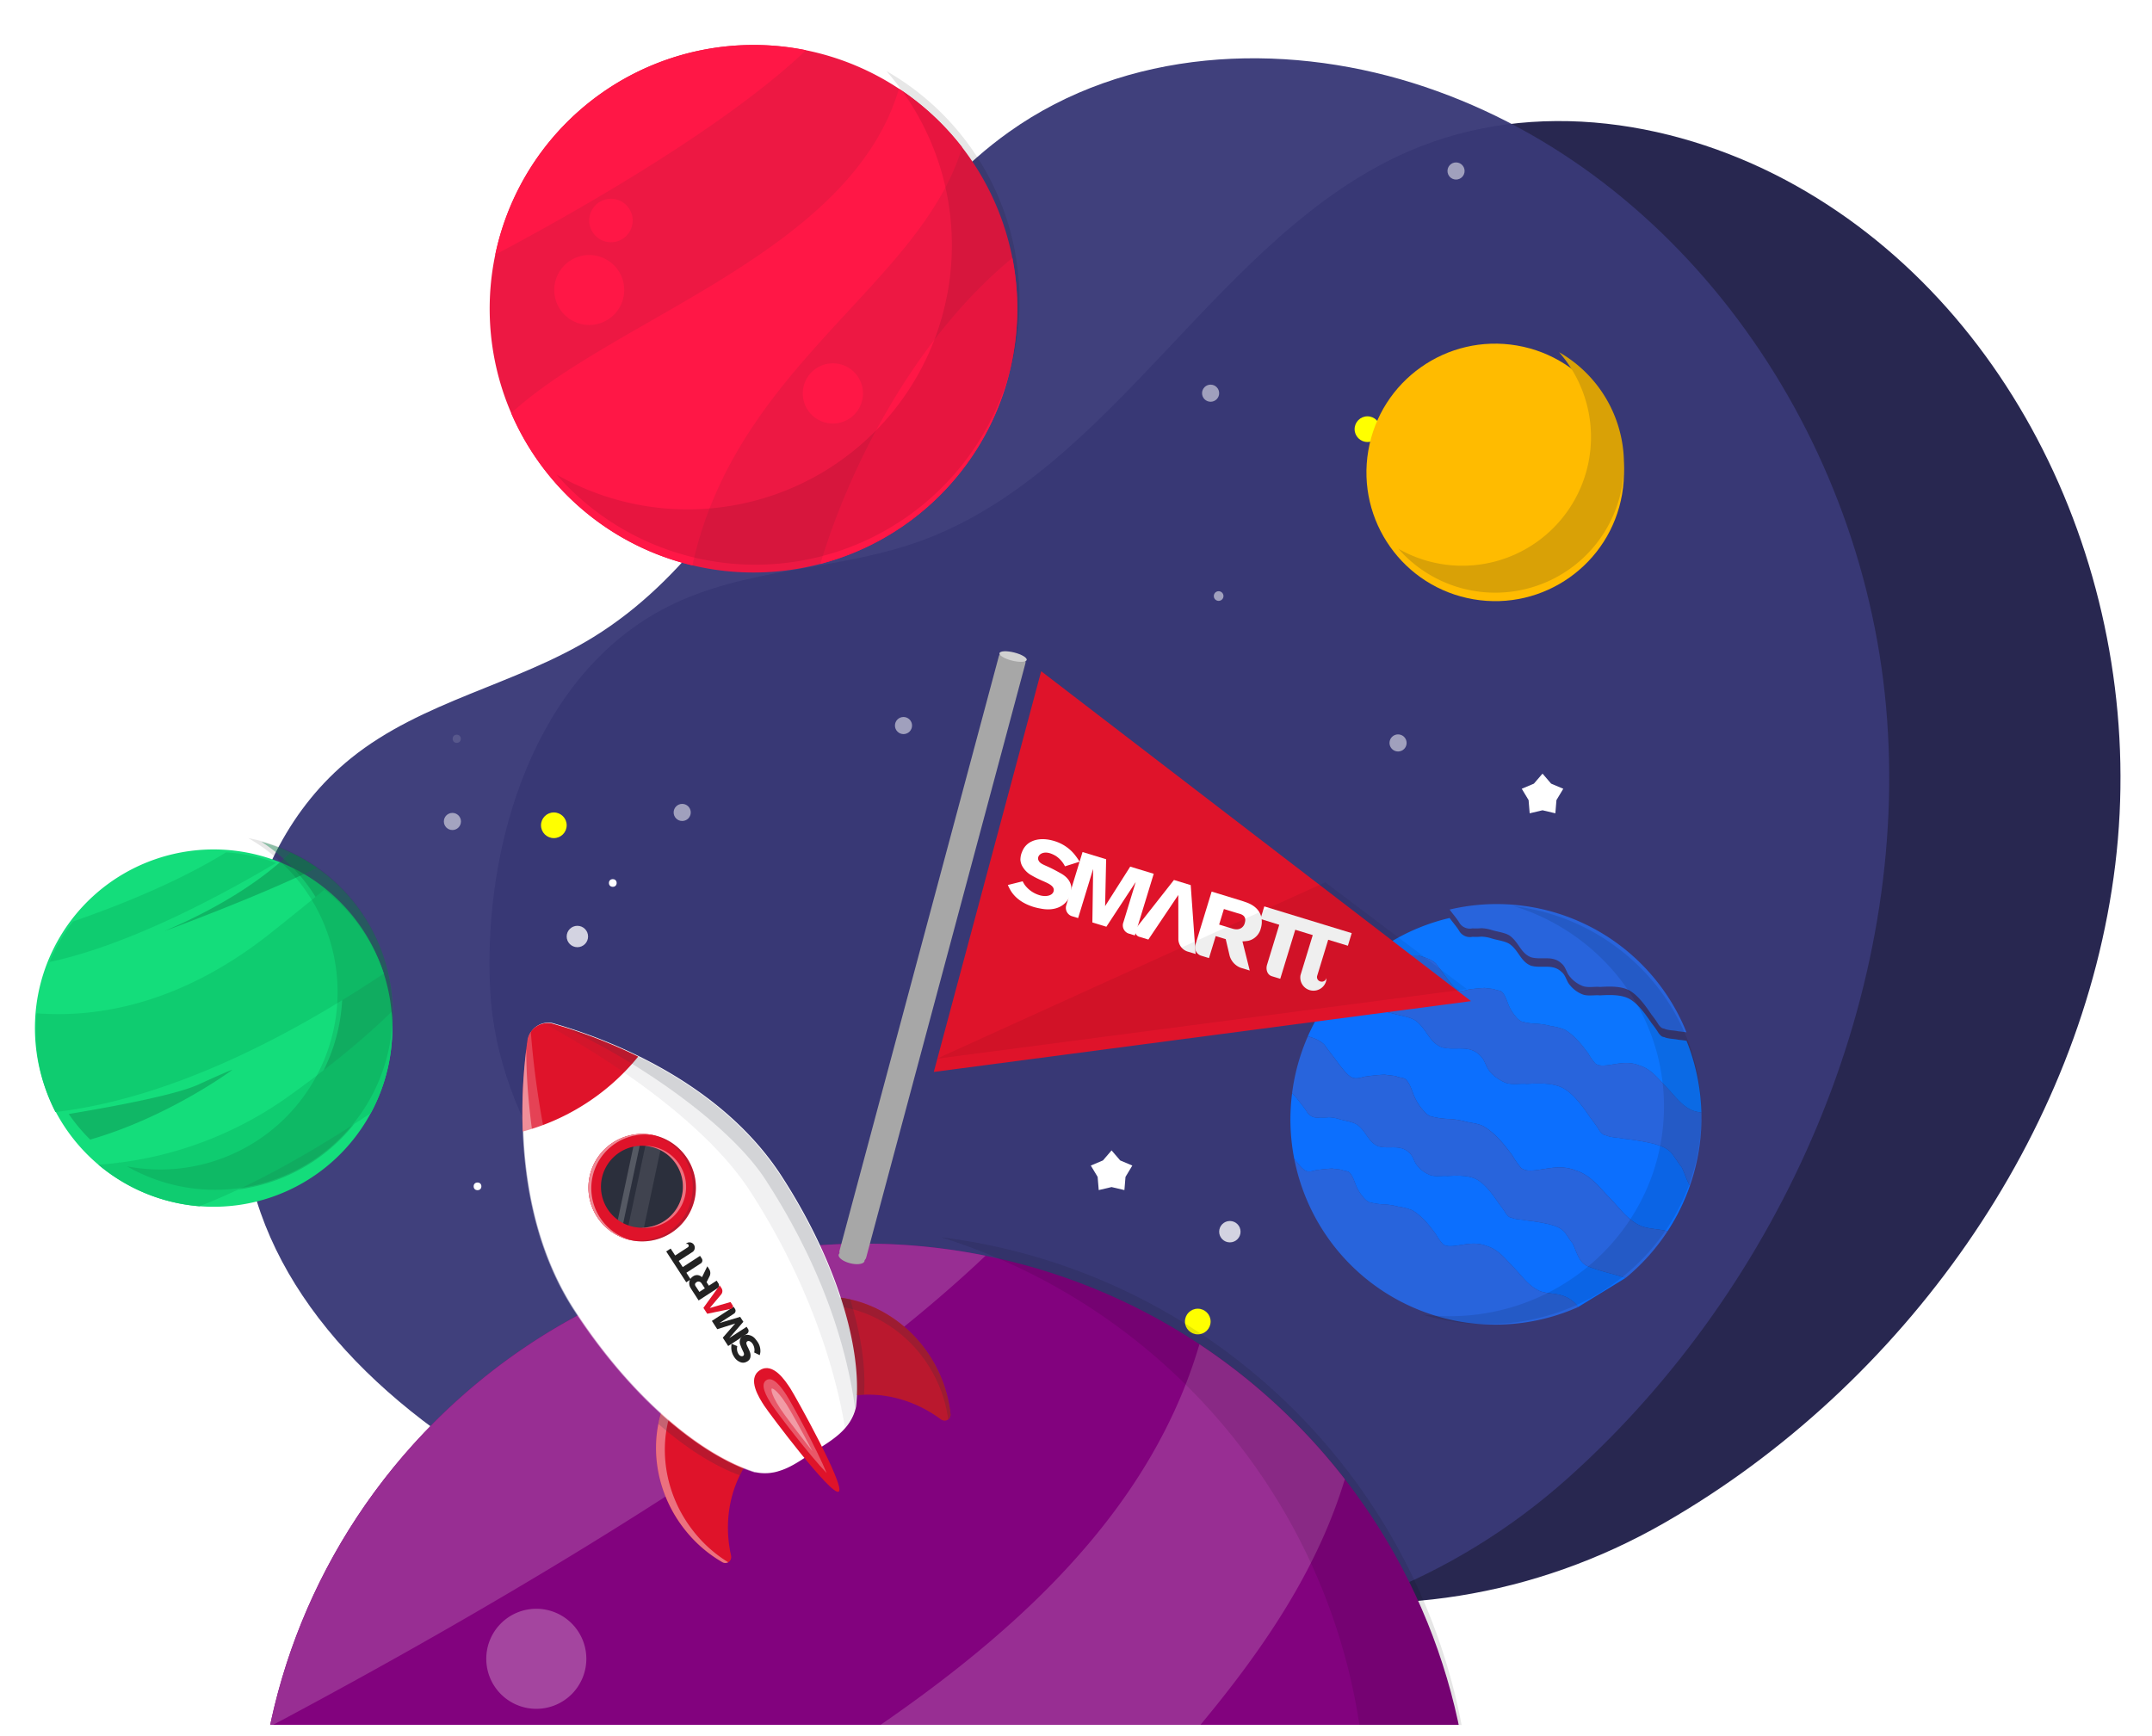 <svg xmlns="http://www.w3.org/2000/svg" xmlns:xlink="http://www.w3.org/1999/xlink" width="766" height="618" viewBox="0 0 766 618">
  <defs>
    <clipPath id="clip-path">
      <rect id="長方形_7443" data-name="長方形 7443" width="564.951" height="230.14" transform="translate(0 0)" fill="#fff" stroke="#707070" stroke-width="1"/>
    </clipPath>
    <filter id="パス_11221" x="-7.066" y="344.164" width="629.546" height="629.546" filterUnits="userSpaceOnUse">
      <feOffset dy="3" input="SourceAlpha"/>
      <feGaussianBlur stdDeviation="3" result="blur"/>
      <feFlood flood-opacity="0.161"/>
      <feComposite operator="in" in2="blur"/>
      <feComposite in="SourceGraphic"/>
    </filter>
    <filter id="パス_11222" x="87.043" y="433.723" width="445.879" height="444.594" filterUnits="userSpaceOnUse">
      <feOffset dy="3" input="SourceAlpha"/>
      <feGaussianBlur stdDeviation="3" result="blur-2"/>
      <feFlood flood-opacity="0.161"/>
      <feComposite operator="in" in2="blur-2"/>
      <feComposite in="SourceGraphic"/>
    </filter>
    <filter id="パス_10064" x="112.904" y="-45.389" width="310.592" height="310.592" filterUnits="userSpaceOnUse">
      <feOffset dy="3" input="SourceAlpha"/>
      <feGaussianBlur stdDeviation="7.5" result="blur-3"/>
      <feFlood flood-opacity="0.161"/>
      <feComposite operator="in" in2="blur-3"/>
      <feComposite in="SourceGraphic"/>
    </filter>
    <filter id="パス_10034" x="167.275" y="7.006" width="203.826" height="203.268" filterUnits="userSpaceOnUse">
      <feOffset dy="3" input="SourceAlpha"/>
      <feGaussianBlur stdDeviation="3" result="blur-4"/>
      <feFlood flood-opacity="0.161"/>
      <feComposite operator="in" in2="blur-4"/>
      <feComposite in="SourceGraphic"/>
    </filter>
    <filter id="楕円形_678" x="462.805" y="98.755" width="138.815" height="138.815" filterUnits="userSpaceOnUse">
      <feOffset dy="3" input="SourceAlpha"/>
      <feGaussianBlur stdDeviation="5.5" result="blur-5"/>
      <feFlood flood-opacity="0.161"/>
      <feComposite operator="in" in2="blur-5"/>
      <feComposite in="SourceGraphic"/>
    </filter>
    <filter id="パス_10051" x="-30.478" y="256.659" width="214.14" height="214.14" filterUnits="userSpaceOnUse">
      <feOffset dy="3" input="SourceAlpha"/>
      <feGaussianBlur stdDeviation="7.5" result="blur-6"/>
      <feFlood flood-opacity="0.161"/>
      <feComposite operator="in" in2="blur-6"/>
      <feComposite in="SourceGraphic"/>
    </filter>
    <filter id="パス_10004" x="-3.182" y="302.267" width="153.091" height="104.172" filterUnits="userSpaceOnUse">
      <feOffset dy="3" input="SourceAlpha"/>
      <feGaussianBlur stdDeviation="3" result="blur-7"/>
      <feFlood flood-opacity="0.161"/>
      <feComposite operator="in" in2="blur-7"/>
      <feComposite in="SourceGraphic"/>
    </filter>
    <filter id="パス_10005" x="21.178" y="348.771" width="141.449" height="96.5" filterUnits="userSpaceOnUse">
      <feOffset dy="3" input="SourceAlpha"/>
      <feGaussianBlur stdDeviation="3" result="blur-8"/>
      <feFlood flood-opacity="0.161"/>
      <feComposite operator="in" in2="blur-8"/>
      <feComposite in="SourceGraphic"/>
    </filter>
    <filter id="パス_10006" x="4.062" y="287.444" width="106.176" height="62.991" filterUnits="userSpaceOnUse">
      <feOffset dy="3" input="SourceAlpha"/>
      <feGaussianBlur stdDeviation="3" result="blur-9"/>
      <feFlood flood-opacity="0.161"/>
      <feComposite operator="in" in2="blur-9"/>
      <feComposite in="SourceGraphic"/>
    </filter>
    <filter id="パス_10068" x="451.666" y="403.453" width="119.061" height="77.131" filterUnits="userSpaceOnUse">
      <feOffset dy="3" input="SourceAlpha"/>
      <feGaussianBlur stdDeviation="3" result="blur-10"/>
      <feFlood flood-opacity="0.161"/>
      <feComposite operator="in" in2="blur-10"/>
      <feComposite in="SourceGraphic"/>
    </filter>
    <filter id="パス_10069" x="467.659" y="326.268" width="146.97" height="104.821" filterUnits="userSpaceOnUse">
      <feOffset dy="3" input="SourceAlpha"/>
      <feGaussianBlur stdDeviation="3" result="blur-11"/>
      <feFlood flood-opacity="0.161"/>
      <feComposite operator="in" in2="blur-11"/>
      <feComposite in="SourceGraphic"/>
    </filter>
    <filter id="パス_10071" x="450.929" y="359.902" width="151.614" height="104.009" filterUnits="userSpaceOnUse">
      <feOffset dy="3" input="SourceAlpha"/>
      <feGaussianBlur stdDeviation="3" result="blur-12"/>
      <feFlood flood-opacity="0.161"/>
      <feComposite operator="in" in2="blur-12"/>
      <feComposite in="SourceGraphic"/>
    </filter>
    <filter id="パス_10072" x="450.322" y="380.11" width="137.358" height="94.201" filterUnits="userSpaceOnUse">
      <feOffset dy="3" input="SourceAlpha"/>
      <feGaussianBlur stdDeviation="3" result="blur-13"/>
      <feFlood flood-opacity="0.161"/>
      <feComposite operator="in" in2="blur-13"/>
      <feComposite in="SourceGraphic"/>
    </filter>
    <filter id="パス_10073" x="480.417" y="317.793" width="134.189" height="87.253" filterUnits="userSpaceOnUse">
      <feOffset dy="3" input="SourceAlpha"/>
      <feGaussianBlur stdDeviation="3" result="blur-14"/>
      <feFlood flood-opacity="0.161"/>
      <feComposite operator="in" in2="blur-14"/>
      <feComposite in="SourceGraphic"/>
    </filter>
    <filter id="パス_10074" x="456.543" y="342.001" width="153.987" height="105.341" filterUnits="userSpaceOnUse">
      <feOffset dy="3" input="SourceAlpha"/>
      <feGaussianBlur stdDeviation="3" result="blur-15"/>
      <feFlood flood-opacity="0.161"/>
      <feComposite operator="in" in2="blur-15"/>
      <feComposite in="SourceGraphic"/>
    </filter>
    <filter id="パス_10075" x="497.359" y="313.586" width="117.271" height="166.82" filterUnits="userSpaceOnUse">
      <feOffset dy="3" input="SourceAlpha"/>
      <feGaussianBlur stdDeviation="3" result="blur-16"/>
      <feFlood flood-opacity="0.161"/>
      <feComposite operator="in" in2="blur-16"/>
      <feComposite in="SourceGraphic"/>
    </filter>
    <filter id="パス_10049" x="315.936" y="222.111" width="241.94" height="220.517" filterUnits="userSpaceOnUse">
      <feOffset dy="3" input="SourceAlpha"/>
      <feGaussianBlur stdDeviation="5.5" result="blur-17"/>
      <feFlood flood-opacity="0.161"/>
      <feComposite operator="in" in2="blur-17"/>
      <feComposite in="SourceGraphic"/>
    </filter>
    <clipPath id="clip-rocket-image-2">
      <rect width="766" height="618"/>
    </clipPath>
  </defs>
  <g id="rocket-image-2" clip-path="url(#clip-rocket-image-2)">
    <rect width="766" height="618" fill="#fff"/>
    <g id="グループ_5921" data-name="グループ 5921" transform="translate(-487.098 -950.389)">
      <g id="グループ_5886" data-name="グループ 5886" transform="translate(511.183 924.698)">
        <g id="グループ_5450" data-name="グループ 5450" transform="translate(59.212 0)">
          <path id="パス_11219" data-name="パス 11219" d="M316.991,563.062C220.4,571.628,119.918,527.673,54.814,455.3c-.2-.221-.4-.446-.6-.67C19.041,415.318-.224,365.289,0,314.507.642,172.97,61.391,30.844,153.085,6.464c50.429-13.409,113.351-7.65,146.476,33.381,19.643,24.328,25.018,56.26,41.338,82.7,38.83,62.912,129.106,81.158,172.145,141.583,28.514,40.036,30.759,92.6,16.7,137.646C502.047,490.506,413.579,554.5,316.991,563.062Z" transform="matrix(0.208, -0.978, 0.978, 0.208, 53.016, 526.404)" fill="#21204a" stroke="rgba(0,0,0,0)" stroke-width="1" opacity="0.964"/>
          <path id="パス_11220" data-name="パス 11220" d="M331.063,588.058C230.183,597,125.241,551.1,57.248,475.511c-.208-.231-.421-.465-.629-.7C19.887,433.754-.234,381.5,0,328.469.671,180.648,64.116,32.213,159.881,6.751c52.667-14,118.382-7.989,152.979,34.863,20.515,25.408,26.129,58.757,43.173,86.366,40.554,65.7,134.838,84.761,179.787,147.868,29.78,41.813,32.124,96.71,17.44,143.757C524.334,512.28,431.938,579.116,331.063,588.058Z" transform="translate(0 608.491) rotate(-90)" fill="#393977" stroke="rgba(0,0,0,0)" stroke-width="1" opacity="0.96"/>
          <ellipse id="楕円形_922" data-name="楕円形 922" cx="3.807" cy="3.807" rx="3.807" ry="3.807" transform="translate(118.411 355.275)" fill="#fff" opacity="0.779"/>
          <ellipse id="楕円形_923" data-name="楕円形 923" cx="3.807" cy="3.807" rx="3.807" ry="3.807" transform="translate(350.663 460.36)" fill="#fff" opacity="0.779"/>
          <ellipse id="楕円形_925" data-name="楕円形 925" cx="3.046" cy="3.046" rx="3.046" ry="3.046" transform="translate(74.691 315.082)" fill="#fff" opacity="0.521"/>
          <ellipse id="楕円形_926" data-name="楕円形 926" cx="3.046" cy="3.046" rx="3.046" ry="3.046" transform="translate(156.485 311.87)" fill="#fff" opacity="0.521"/>
          <ellipse id="楕円形_927" data-name="楕円形 927" cx="1.457" cy="1.457" rx="1.457" ry="1.457" transform="translate(139.798 427.88)" fill="#fff" opacity="0.126"/>
          <ellipse id="楕円形_928" data-name="楕円形 928" cx="1.457" cy="1.457" rx="1.457" ry="1.457" transform="translate(77.821 287.238)" fill="#fff" opacity="0.126"/>
          <circle id="楕円形_929" data-name="楕円形 929" cx="1.72" cy="1.72" r="1.72" transform="translate(468.449 223.777)" fill="#fff" opacity="0.521"/>
          <circle id="楕円形_942" data-name="楕円形 942" cx="1.72" cy="1.72" r="1.72" transform="translate(348.757 236.159)" fill="#fff" opacity="0.521"/>
          <circle id="楕円形_931" data-name="楕円形 931" cx="1.376" cy="1.376" r="1.376" transform="translate(381.088 406.066)" fill="#fff" opacity="0.521"/>
          <circle id="楕円形_932" data-name="楕円形 932" cx="1.376" cy="1.376" r="1.376" transform="translate(133.449 338.654)" fill="#fff"/>
          <circle id="楕円形_943" data-name="楕円形 943" cx="1.376" cy="1.376" r="1.376" transform="translate(85.298 446.651)" fill="#fff"/>
          <circle id="楕円形_944" data-name="楕円形 944" cx="1.376" cy="1.376" r="1.376" transform="translate(39.897 386.805)" fill="#fff"/>
          <ellipse id="楕円形_933" data-name="楕円形 933" cx="3.046" cy="3.046" rx="3.046" ry="3.046" transform="translate(344.57 162.621)" fill="#fff" opacity="0.521"/>
          <ellipse id="楕円形_939" data-name="楕円形 939" cx="3.046" cy="3.046" rx="3.046" ry="3.046" transform="translate(411.295 287.128)" fill="#fff" opacity="0.521"/>
          <ellipse id="楕円形_941" data-name="楕円形 941" cx="3.046" cy="3.046" rx="3.046" ry="3.046" transform="translate(235.256 280.937)" fill="#fff" opacity="0.521"/>
          <ellipse id="楕円形_940" data-name="楕円形 940" cx="3.046" cy="3.046" rx="3.046" ry="3.046" transform="translate(431.932 83.514)" fill="#fff" opacity="0.521"/>
          <ellipse id="楕円形_936" data-name="楕円形 936" cx="4.569" cy="4.569" rx="4.569" ry="4.569" transform="translate(109.274 314.917)" fill="#ff0"/>
          <ellipse id="楕円形_938" data-name="楕円形 938" cx="4.569" cy="4.569" rx="4.569" ry="4.569" transform="translate(398.873 173.901)" fill="#ff0"/>
          <ellipse id="楕円形_937" data-name="楕円形 937" cx="4.569" cy="4.569" rx="4.569" ry="4.569" transform="translate(338.479 491.58)" fill="#ff0"/>
          <g id="グループ_5438" data-name="グループ 5438" transform="translate(304.974 301.094)">
            <g id="グループ_5018" data-name="グループ 5018" transform="translate(0 134.137)">
              <path id="パス_10067" data-name="パス 10067" d="M950.833,45.44l3.064,3.566,4.322,1.829-2.429,4.032-.389,4.7-4.569-1.077-4.568,1.077-.392-4.7-2.429-4.032,4.322-1.829Z" transform="translate(-943.444 -45.44)" fill="#fff" fill-rule="evenodd"/>
            </g>
            <g id="グループ_5456" data-name="グループ 5456" transform="translate(153.398 0)">
              <path id="パス_10067-2" data-name="パス 10067" d="M950.833,45.44l3.064,3.566,4.322,1.829-2.429,4.032-.389,4.7-4.569-1.077-4.568,1.077-.392-4.7-2.429-4.032,4.322-1.829Z" transform="translate(-943.444 -45.44)" fill="#fff" fill-rule="evenodd"/>
            </g>
          </g>
        </g>
        <g id="マスクグループ_13" data-name="マスクグループ 13" transform="translate(0 409.63)" clip-path="url(#clip-path)">
          <g id="グループ_5453" data-name="グループ 5453" transform="translate(-22.151 -33.775)">
            <g id="グループ_5452" data-name="グループ 5452" transform="translate(0 0)">
              <g transform="matrix(1, 0, 0, 1, -1.93, -350.16)" filter="url(#パス_11221)">
                <path id="パス_11221-2" data-name="パス 11221" d="M216.214,0C335.626,0,432.429,96.8,432.429,216.214s-96.8,216.214-216.214,216.214S0,335.626,0,216.214,96.8,0,216.214,0Z" transform="translate(1.93 655.94) rotate(-45)" fill="#82027e"/>
              </g>
              <g transform="matrix(1, 0, 0, 1, -1.93, -350.16)" filter="url(#パス_11222)">
                <path id="パス_11222-2" data-name="パス 11222" d="M2383.676,900.959c-74.363,61-130.4,161.116-157.433,250.844,92.894-24.248,161.455-108.719,161.455-209.211A217.171,217.171,0,0,0,2383.676,900.959ZM2171.482,726.377c-104.227,0-191.223,73.754-211.664,171.917,89.9-47.755,195.769-111.5,254.75-167.618A217.194,217.194,0,0,0,2171.482,726.377ZM2290.7,762.206c-39.474,134.226-232.613,187.739-317.821,265.969a216.646,216.646,0,0,0,148.547,124.8c35.49-163.54,186.745-229.421,221.024-342.73A217.374,217.374,0,0,0,2290.7,762.206Z" transform="translate(-1863.77 -286.65)" fill="#982e93"/>
              </g>
              <path id="パス_11223" data-name="パス 11223" d="M2087.731,950.255a17.809,17.809,0,1,0,17.809,17.808A17.808,17.808,0,0,0,2087.731,950.255Zm-17.808,46.1a28.67,28.67,0,1,0,28.669,28.671A28.67,28.67,0,0,0,2069.922,996.357Zm199.686,88.778a24.671,24.671,0,1,0,24.672,24.671A24.671,24.671,0,0,0,2269.608,1085.135Z" transform="translate(-1898.768 -727.702)" fill="#a4459f"/>
            </g>
            <path id="パス_11224" data-name="パス 11224" d="M2298.884,729.213c87.719,27.552,151.351,109.5,151.351,206.31,0,119.412-96.8,216.214-216.214,216.214a218.2,218.2,0,0,1-27.082-1.685,216.1,216.1,0,0,0,64.863,9.905c119.413,0,216.216-96.8,216.216-216.214C2488.017,833.5,2405.513,742.539,2298.884,729.213Z" transform="translate(-1965.831 -638.927)" opacity="0.1"/>
          </g>
        </g>
        <g id="グループ_5455" data-name="グループ 5455" transform="translate(122.002 420.222) rotate(-33)">
          <g id="グループ_5124" data-name="グループ 5124" transform="translate(0 0)">
            <path id="パス_11112" data-name="パス 11112" d="M39.082,51.146A46.486,46.486,0,0,1,34.644,64.9c-.034.068-.068.138-.1.2a2.124,2.124,0,0,1-2.212,1.054,2.192,2.192,0,0,1-1.606-1.371,1.526,1.526,0,0,1-.081-.209C25.524,50.958,14.288,40.426,0,37.719L6.033,0C28.133,4.192,42.929,27.09,39.082,51.146Z" transform="translate(67.35 130.984)" fill="#df132a"/>
            <path id="パス_11113" data-name="パス 11113" d="M39.082,51.146A46.486,46.486,0,0,1,34.644,64.9c-.034.068-.068.138-.1.2a2.124,2.124,0,0,1-2.212,1.054,2.192,2.192,0,0,1-1.606-1.371,1.526,1.526,0,0,1-.081-.209C25.524,50.958,14.288,40.426,0,37.719L6.033,0C28.133,4.192,42.929,27.09,39.082,51.146Z" transform="translate(67.35 130.984)" fill="#2b2f3c" opacity="0.2"/>
            <path id="パス_11114" data-name="パス 11114" d="M.609,51.147A46.412,46.412,0,0,0,5.045,64.9c.034.068.068.138.1.2a2.128,2.128,0,0,0,2.212,1.054,2.189,2.189,0,0,0,1.606-1.371,1.92,1.92,0,0,0,.084-.209C14.166,50.958,25.4,40.426,39.689,37.719L33.656,0C11.556,4.192-3.24,27.09.609,51.147Z" transform="translate(0 130.984)" fill="#df132a"/>
            <path id="パス_11115" data-name="パス 11115" d="M2.884,53.421A46.446,46.446,0,0,0,6.842,66.175,2.166,2.166,0,0,1,5.148,65.09a1.394,1.394,0,0,1-.1-.2A46.646,46.646,0,0,1,.608,51.148C-3.238,27.087,11.552,4.187,33.654,0l.432,2.674C13.007,7.747-.861,30.034,2.884,53.421Z" transform="translate(0 130.989)" fill="#fff" opacity="0.4"/>
            <path id="パス_11116" data-name="パス 11116" d="M31.2,53.421a46.524,46.524,0,0,1-3.958,12.754,2.164,2.164,0,0,0,1.692-1.085,1.4,1.4,0,0,0,.1-.2,46.576,46.576,0,0,0,4.437-13.74C37.324,27.087,22.535,4.187.431,0L0,2.674C21.079,7.747,34.946,30.034,31.2,53.421Z" transform="translate(72.954 130.989)" fill="#2b2f3c" opacity="0.2"/>
            <path id="パス_11117" data-name="パス 11117" d="M87.762,92.079c0,35.827-9.064,67.045-22.471,83.386l-.03.031c-6.025,5.991-13.976,5.279-21.386,5.279s-15.306.782-21.4-5.309C9.061,159.124,0,127.905,0,92.079,0,51.516,25.959,16.86,37.944,3.016c.284-.33.56-.644.827-.949A7.358,7.358,0,0,1,49,2.067c.245.283.5.581.772.887A.172.172,0,0,1,49.8,3C61.786,16.83,87.762,51.5,87.762,92.079Z" transform="translate(9.894 0)" fill="#fff"/>
            <path id="パス_11118" data-name="パス 11118" d="M16.777,32.329q-1.242.63-2.432,1.342C8.509,25.869,3.583,15.187,0,2.537L2.684.024,2.707,0C6.153,13.037,11,24.128,16.777,32.329Z" transform="translate(12.803 139.794)" fill="#2b2f3c" opacity="0.2"/>
            <path id="パス_11119" data-name="パス 11119" d="M0,32.329c.83.42,1.637.866,2.433,1.342C8.269,25.869,13.2,15.187,16.777,2.537L14.094.024,14.071,0C10.625,13.037,5.779,24.128,0,32.329Z" transform="translate(77.454 139.794)" fill="#2b2f3c" opacity="0.2"/>
            <path id="パス_11120" data-name="パス 11120" d="M49.011,28.731c-1.016.337-2.042.643-3.082.934A79.474,79.474,0,0,1,24.5,32.589a79.327,79.327,0,0,1-21.4-2.924c-1.051-.291-2.081-.6-3.108-.934,1.347-2.265,2.71-4.432,4.063-6.49A182.961,182.961,0,0,1,18.574,3.016c.284-.33.56-.644.826-.949a7.358,7.358,0,0,1,10.226,0c.245.283.5.581.772.887A.171.171,0,0,1,30.431,3,183.547,183.547,0,0,1,44.948,22.241C46.3,24.3,47.665,26.466,49.011,28.731Z" transform="translate(29.01 0)" fill="#df132a"/>
            <g id="グループ_5121" data-name="グループ 5121" transform="translate(47.944 145.958)">
              <path id="パス_11127" data-name="パス 11127" d="M11.15,11.422c0,3.224-2.494,40.114-5.573,40.114S0,14.646,0,11.422,0,0,5.576,0,11.15,8.2,11.15,11.422Z" transform="translate(0 0)" fill="#df132a"/>
              <path id="パス_11128" data-name="パス 11128" d="M3.125,39.4C1.494,31.073,0,11.815,0,8.419,0,4.8.324,0,3.125,0S6.248,4.8,6.248,8.419C6.248,11.815,4.755,31.073,3.125,39.4Z" transform="translate(2.451 4.23)" fill="#fff" opacity="0.296"/>
              <path id="パス_11129" data-name="パス 11129" d="M1.346,26.566C.546,18.137,0,9.868,0,7.653,0,.45,1.334,0,1.347,0S2.69.45,2.69,7.653C2.69,9.868,2.144,18.137,1.346,26.566Z" transform="translate(4.229 7.767)" fill="#fff" opacity="0.4"/>
            </g>
            <g id="グループ_5122" data-name="グループ 5122" transform="translate(56.306 0.548)">
              <path id="パス_11130" data-name="パス 11130" d="M41.1,91.526c0,35.835-9.067,67.048-22.466,83.395l-.034.021a16.684,16.684,0,0,1-7.166,4.221c9.191-20.863,17.583-52.4,17.583-89.3C29.013,60.1,11.752,21.5,0,0A7.068,7.068,0,0,1,2.329,1.522c.25.272.512.58.773.888a.126.126,0,0,1,.034.045C15.117,16.277,41.1,50.948,41.1,91.526Z" fill="#2b2f3c" opacity="0.07"/>
              <path id="パス_11131" data-name="パス 11131" d="M36.335,87.159c0,30.123-6.4,56.991-16.414,74.487a63.5,63.5,0,0,1-6.052,8.908l-.034.021c-.1.1-.205.193-.308.286C25.6,144.994,31.08,115.793,31.08,85.214,31.08,60.769,14.583,22.26,0,0,1.958,2.32,4.188,5.108,6.565,8.294,19.4,25.493,36.335,54.4,36.335,87.159Z" transform="translate(4.762 4.366)" fill="#2b2f3c" opacity="0.15"/>
            </g>
            <g id="グループ_5123" data-name="グループ 5123" transform="translate(9.648 0.548)">
              <path id="パス_11132" data-name="パス 11132" d="M0,91.526c0,35.835,9.066,67.048,22.469,83.395l.033.021a16.684,16.684,0,0,0,7.167,4.221c-9.191-20.863-17.584-52.4-17.584-89.3C12.084,60.1,29.346,21.5,41.1,0a7.075,7.075,0,0,0-2.328,1.522c-.25.272-.513.58-.773.888a.162.162,0,0,0-.034.045C25.982,16.277,0,50.948,0,91.526Z" transform="translate(0 0)" fill="#fff" opacity="0.2"/>
              <path id="パス_11133" data-name="パス 11133" d="M0,87.16c0,30.123,6.4,56.991,16.416,74.487a63.2,63.2,0,0,0,6.052,8.908l.033.021c.1.1.205.193.307.286C10.74,144.994,5.256,115.793,5.256,85.214c0-24.445,16.5-62.954,31.08-85.214-1.958,2.32-4.187,5.108-6.565,8.294C16.939,25.493,0,54.4,0,87.16Z" transform="translate(0 4.366)" fill="#fff" opacity="0.4"/>
            </g>
            <g id="グループ_5134" data-name="グループ 5134" transform="translate(34.655 49.506)">
              <path id="パス_11121" data-name="パス 11121" d="M0,19.133A19.134,19.134,0,1,1,19.135,38.266,19.135,19.135,0,0,1,0,19.133Z" transform="translate(0 0.001)" fill="#df132a"/>
              <g id="グループ_5133" data-name="グループ 5133" transform="translate(0.001 0)">
                <path id="パス_11122" data-name="パス 11122" d="M5.211,32.253A19.13,19.13,0,0,1,32.252,5.211,19.13,19.13,0,0,1,5.211,32.253Z" transform="translate(0 0)" fill="#df132a"/>
                <path id="パス_11123" data-name="パス 11123" d="M32.664,5.6c.136.136.264.265.394.41A19.13,19.13,0,0,0,6.015,33.058c-.145-.129-.273-.257-.411-.393A19.134,19.134,0,0,1,32.664,5.6Z" transform="translate(0.001 0)" fill="#fff" opacity="0.5"/>
                <path id="パス_11124" data-name="パス 11124" d="M.394,27.453c-.138-.137-.266-.265-.394-.41A19.13,19.13,0,0,0,27.041,0c.146.128.274.256.412.394A19.134,19.134,0,0,1,.394,27.453Z" transform="translate(5.211 5.211)" fill="#2b2f3c" opacity="0.2"/>
                <path id="パス_11125" data-name="パス 11125" d="M6.126,26.464a14.584,14.584,0,1,1,20.337-3.432A14.6,14.6,0,0,1,6.126,26.464Z" transform="translate(4.663 4.231)" fill="#2b2f3c"/>
                <path id="パス_11126" data-name="パス 11126" d="M20.786,20.648A14.6,14.6,0,0,1,.45,24.081,4.775,4.775,0,0,1,0,23.732,14.571,14.571,0,0,0,16.878,0a5.16,5.16,0,0,1,.476.311A14.6,14.6,0,0,1,20.786,20.648Z" transform="translate(11.267 7.267)" fill="#fff" opacity="0.4"/>
                <path id="パス_11134" data-name="パス 11134" d="M20.863.968.966,20.863A15.665,15.665,0,0,1,0,18.816L18.816,0A11.172,11.172,0,0,1,20.863.968Z" transform="translate(5.62 5.198)" fill="#fff" opacity="0.2"/>
                <path id="パス_11135" data-name="パス 11135" d="M24.139,4.175v.012L4.186,24.128c-.375-.216-.749-.455-1.113-.716A14.327,14.327,0,0,1,0,20.465L20.465,0A14.535,14.535,0,0,1,24.139,4.175Z" transform="translate(7.713 7.28)" fill="#fff" opacity="0.1"/>
              </g>
            </g>
          </g>
          <g id="グループ_5132" data-name="グループ 5132" transform="translate(48.436 141.431) rotate(-90)">
            <path id="パス_453" data-name="パス 453" d="M8.57,8.081A3.955,3.955,0,0,1,5.477,9.817a8.868,8.868,0,0,1-.986.072A5.66,5.66,0,0,1,.786,8.752,6.374,6.374,0,0,1,0,7.961L1.871,6.836a4.839,4.839,0,0,0,.437.407,4.093,4.093,0,0,0,2.408.79,2.694,2.694,0,0,0,.761-.1c.075-.012,1.048-.275,1.048-1.006,0-.874-1.31-.9-2.183-1.018-.462-.06-.936-.132-1.4-.239a3.387,3.387,0,0,1-1.859-.994,2.294,2.294,0,0,1-.424-.694,2.988,2.988,0,0,1-.125-.826A4.393,4.393,0,0,1,.6,2.5,2.586,2.586,0,0,1,1.447.994,4.44,4.44,0,0,1,4.516,0,5.938,5.938,0,0,1,7.76.934a9.828,9.828,0,0,1,1.085.838L7.036,3.017a3.883,3.883,0,0,0-1.659-1.03,4.163,4.163,0,0,0-.923-.132c-1,0-1.46.563-1.46,1.006a.66.66,0,0,0,.212.491c.337.347.873.335,1.8.467.561.084,1.1.192,1.647.311A2.792,2.792,0,0,1,8.77,5.591a2.6,2.6,0,0,1,.2,1.018,3.156,3.156,0,0,1-.4,1.473" transform="translate(0 0)" fill="#222"/>
            <path id="パス_454" data-name="パス 454" d="M8.533,7.9V1.874L6.387,9.228h-2.1L2.158,1.874V9.228H1.173A1.257,1.257,0,0,1,0,7.9V0H3.53L5.352,6.458,7.136,0h3.518V9.228H9.681A1.23,1.23,0,0,1,8.533,7.9" transform="translate(8.844 0.324)" fill="#222"/>
            <path id="パス_455" data-name="パス 455" d="M4.408,1.874,2.175,9.228H.89a.831.831,0,0,1-.8-1.242L3.186,0H5.693L9.249,9.228H7.976a1.906,1.906,0,0,1-1.7-1.265Z" transform="translate(19.341 0.324)" fill="#df132a"/>
            <path id="パス_456" data-name="パス 456" d="M13.087,0H0V1.877l2.819.012V7.867A1.259,1.259,0,0,0,3.955,9.242h1.26V1.9h2.62v5.99a1.884,1.884,0,0,0,3.755-.132,1.942,1.942,0,0,0-.1-.6.319.319,0,0,1,.012.108.678.678,0,0,1-.686.658.644.644,0,0,1-.674-.61c0-2.272,0-5.428,0-5.428h2.944Z" transform="translate(35.999 0.162)" fill="#222"/>
            <path id="パス_457" data-name="パス 457" d="M5.165,8.057,3.917,5.921H2.42V9.215H1.21A1.27,1.27,0,0,1,0,7.89V0H4.354c.274,0,.549.012.823.024a3.155,3.155,0,0,1,2.707,1.42,3.194,3.194,0,0,1,.387,1.54A2.421,2.421,0,0,1,7.523,4.87a2.289,2.289,0,0,1-.449.334,6.021,6.021,0,0,1-.773.322L8.521,9.215H7.2A2.6,2.6,0,0,1,5.165,8.057M4.454,1.874H2.408V4.2h2a1.894,1.894,0,0,0,.636-.1,1.169,1.169,0,0,0,.811-1.194c-.012-1.194-.986-1.039-1.4-1.039" transform="translate(28.171 0.337)" fill="#222"/>
          </g>
        </g>
      </g>
      <g id="グループ_5910" data-name="グループ 5910" transform="translate(622.502 924.5)">
        <g transform="matrix(1, 0, 0, 1, -135.4, 25.89)" filter="url(#パス_10064)">
          <path id="パス_10064-2" data-name="パス 10064" d="M93.9,0A93.9,93.9,0,1,1,0,93.9,93.9,93.9,0,0,1,93.9,0Z" transform="translate(135.4 106.91) rotate(-45)" fill="#ed1843"/>
        </g>
        <g transform="matrix(1, 0, 0, 1, -135.4, 25.89)" filter="url(#パス_10034)">
          <path id="パス_10034-2" data-name="パス 10034" d="M2143.9,802.2c-32.295,26.492-56.634,69.972-68.372,108.941A93.985,93.985,0,0,0,2143.9,802.2Zm-92.154-75.82a93.933,93.933,0,0,0-91.925,74.663c39.044-20.74,85.021-48.423,110.637-72.8A94.316,94.316,0,0,0,2051.743,726.377Zm51.777,15.561c-17.143,58.293-101.022,81.534-138.028,115.509a94.09,94.09,0,0,0,64.514,54.2c15.413-71.025,81.1-99.637,95.989-148.846A94.4,94.4,0,0,0,2103.52,741.938Z" transform="translate(-1783.54 -713.37)" fill="#ff1746"/>
        </g>
        <path id="パス_10035" data-name="パス 10035" d="M2061.438,950.255a7.734,7.734,0,1,0,7.734,7.734A7.734,7.734,0,0,0,2061.438,950.255Zm-7.734,20.022a12.451,12.451,0,1,0,12.451,12.451A12.451,12.451,0,0,0,2053.7,970.277Zm86.723,38.556a10.714,10.714,0,1,0,10.715,10.714A10.714,10.714,0,0,0,2140.426,1008.833Z" transform="translate(-1979.372 -853.601)" fill="#ff1746"/>
        <path id="パス_10076" data-name="パス 10076" d="M1934.212,673.439a94.056,94.056,0,0,1-117.427,143.643,94.063,94.063,0,1,0,117.427-143.643Z" transform="translate(-1754.117 -622.263)" opacity="0.095"/>
      </g>
      <g id="グループ_5911" data-name="グループ 5911" transform="translate(966.403 1062.644)">
        <g transform="matrix(1, 0, 0, 1, -479.3, -112.25)" filter="url(#楕円形_678)">
          <circle id="楕円形_678-2" data-name="楕円形 678" cx="45.828" cy="45.828" r="45.828" transform="translate(479.3 202.6) rotate(-80.28)" fill="#fb0"/>
        </g>
        <path id="パス_10021" data-name="パス 10021" d="M1873.987,673.439a45.817,45.817,0,0,1-57.2,69.973,45.821,45.821,0,1,0,57.2-69.973Z" transform="translate(-1798.34 -660.313)" fill="#d9a106"/>
      </g>
      <g id="グループ_5912" data-name="グループ 5912" transform="translate(450 1255.667) rotate(-19)">
        <g id="_6" data-name="6" transform="translate(0 0)">
          <g id="グループ_4991" data-name="グループ 4991" transform="translate(0 0)">
            <g transform="matrix(0.95, 0.33, -0.33, 0.95, 134.47, -276.57)" filter="url(#パス_10051)">
              <path id="パス_10051-2" data-name="パス 10051" d="M63.246,0A63.246,63.246,0,1,1,0,63.246,63.246,63.246,0,0,1,63.246,0Z" transform="translate(-7.98 389.85) rotate(-64)" fill="#14dd7b"/>
            </g>
            <path id="パス_10003" data-name="パス 10003" d="M85.247,0A63.248,63.248,0,0,1,35.437,102.222,62.951,62.951,0,0,1,0,91.369,63.249,63.249,0,1,0,85.247,0Z" transform="translate(39.632 37.051)" fill="#0f9353" opacity="0.415"/>
            <g transform="matrix(0.95, 0.33, -0.33, 0.95, 134.47, -276.57)" filter="url(#パス_10004)">
              <path id="パス_10004-2" data-name="パス 10004" d="M126.487,34.9c0-.078,0-.157,0-.235A62.944,62.944,0,0,0,116.147,0c-6.878,2.581-14.425,5.348-22.716,8.313C54.213,22.338,24.575,16.652,5.648,8.5A63.022,63.022,0,0,0,0,34.666a63.717,63.717,0,0,0,.649,9.068C41.48,52.526,89.04,44.834,126.487,34.9Z" transform="translate(5.82 349.45) rotate(-19)" fill="#0fcc70"/>
            </g>
            <g transform="matrix(0.95, 0.33, -0.33, 0.95, 134.47, -276.57)" filter="url(#パス_10005)">
              <path id="パス_10005-2" data-name="パス 10005" d="M72.415,16.274A131.5,131.5,0,0,1,0,17.724,63.49,63.49,0,0,0,29.09,43.187C51.9,42.248,77.16,36.876,97.1,31.6A63.191,63.191,0,0,0,115.692,0C105.574,4.836,91.556,10.463,72.415,16.274Z" transform="translate(30.18 392.44) rotate(-19)" fill="#0fcc70"/>
            </g>
            <g transform="matrix(0.95, 0.33, -0.33, 0.95, 134.47, -276.57)" filter="url(#パス_10006)">
              <path id="パス_10006-2" data-name="パス 10006" d="M0,16.555C27.154,19.786,61.648,14.6,87.212,9.267A63.218,63.218,0,0,0,71.689,0C52.037,4.448,29.711,5.6,12.523,5.655A63.586,63.586,0,0,0,0,16.555Z" transform="translate(13.06 321.84) rotate(-19)" fill="#0fcc70"/>
            </g>
            <path id="パス_10007" data-name="パス 10007" d="M47.056,5.11C38.213,5.966,16.292,2.746,0,0A62.775,62.775,0,0,0,4.242,11.094c29.039,1.491,55.751-6.942,55.751-6.942S61.909,3.673,47.056,5.11Z" transform="translate(28.492 106.373)" fill="#0b844a" opacity="0.415"/>
            <path id="パス_10008" data-name="パス 10008" d="M58.818,8.2A63.624,63.624,0,0,0,51.7,0C43.465,3.91,26.827,9.962,0,11.855,0,11.855,35.487,11.145,58.818,8.2Z" transform="translate(81.777 44.049)" fill="#0b844a" opacity="0.442"/>
            <path id="パス_10078" data-name="パス 10078" d="M78.843,0a63.148,63.148,0,0,1-47.5,104.778A62.855,62.855,0,0,1,0,96.445,63.156,63.156,0,1,0,78.843,0Z" transform="translate(42.036 34.301)" opacity="0.095"/>
          </g>
        </g>
      </g>
      <g id="グループ_5913" data-name="グループ 5913" transform="translate(946.42 1269.975)">
        <g id="グループ_5027" data-name="グループ 5027" transform="translate(0 2.242)">
          <g transform="matrix(1, 0, 0, 1, -459.32, -321.83)" filter="url(#パス_10068)">
            <path id="パス_10068-2" data-name="パス 10068" d="M1031.471,806.567c-2.585-.886-5.284-.656-7.864-1.539-4.313-1.744-6.691-5.662-9.88-8.8-2.844-2.974-5.183-6.087-9.305-7.343-3.969-1.574-7.484-.571-11.19-.054-1.351.113-3.2.371-4.434-.63a20.959,20.959,0,0,1-2.529-3.6c-2.342-3.117-4.683-6.235-8.338-8.433a20.8,20.8,0,0,0-4.972-1.286,23.257,23.257,0,0,0-4.783-.8,23.79,23.79,0,0,1-5.63-.825,6.013,6.013,0,0,1-2.111-1.829,13.718,13.718,0,0,1-1.993-2.947c-.921-1.627-1.376-4.2-2.8-5.684-.539-.658-1.888-.544-2.928-1.059-1.194-.2-2.043-.227-3.239-.426a56.642,56.642,0,0,0-5.9.6c-1.005.285-2.513.717-3.549.2-1.387-.685-2.654-2.488-3.726-3.8-.128-.18-.27-.366-.4-.551a73.779,73.779,0,0,0,2.825,10.413,72.831,72.831,0,0,0,93.318,44.427c1.679-.6,3.308-1.274,4.918-1.982-.207-.3-.4-.6-.6-.85A11.072,11.072,0,0,0,1031.471,806.567Z" transform="translate(-475.23 -348.31)" fill="#2864dc"/>
          </g>
          <g transform="matrix(1, 0, 0, 1, -459.32, -321.83)" filter="url(#パス_10069)">
            <path id="パス_10069-2" data-name="パス 10069" d="M969.892,640.675c1.133,2.011,3.468,2.685,5.754,2.364a21.921,21.921,0,0,0,3.767-.07c1.672-.142,2.953.492,4.432.74,2.76.881,6.331,1.2,8.282,2.646,3.9,2.894,4.736,7.664,9.211,9.4,4.668,1.337,9.583-1.068,13.523,2.818,1.522,1.236,2.039,3.425,2.935,4.836,1.137,2.014,3.513,3.675,5.655,4.734,2.569,1.27,5.671.385,8.195.668,4.385-.247,9.822-.463,13.485,1.834s6.785,6.743,9.251,10.379a43.263,43.263,0,0,1,3.126,4.448c.665.814,1.328,1.625,2.38,1.661,1.711.847,4.428.742,6.333,1.2a88.365,88.365,0,0,1,10.337,1.728c2.33.669,4.666,1.34,6.419,3.176,1.333,1.627,2.465,3.637,3.794,5.261.971,1.94,1.67,4.442,2.913,6.543A73.49,73.49,0,0,0,1093.759,679a15.589,15.589,0,0,1-2.953-.632c-4.312-1.742-6.69-5.659-9.88-8.8-2.843-2.973-5.183-6.086-9.307-7.345-3.966-1.571-7.482-.569-11.188-.054-1.351.115-3.2.373-4.434-.627a21.033,21.033,0,0,1-2.53-3.6c-2.343-3.117-4.682-6.234-8.339-8.433a20.729,20.729,0,0,0-4.97-1.285,23.235,23.235,0,0,0-4.782-.8,23.8,23.8,0,0,1-5.63-.827,5.934,5.934,0,0,1-2.111-1.829,13.537,13.537,0,0,1-1.993-2.944c-.922-1.63-1.376-4.2-2.8-5.685-.539-.658-1.89-.544-2.928-1.058-1.194-.2-2.043-.229-3.239-.43a57.213,57.213,0,0,0-5.9.6c-1,.285-2.513.717-3.551.2-1.384-.685-2.652-2.488-3.726-3.8-1.266-1.8-2.877-3.773-4.145-5.574-1.423-1.486-3.308-2.027-5.545-2.745-4.122-1.256-9.058-1.741-13.041.2l2.492-5.32a73.072,73.072,0,0,0-18.446,15.733c.2.227.409.454.623.652C967,636.827,968.756,638.661,969.892,640.675Z" transform="translate(-488.15 -285.95)" fill="#2864dc"/>
          </g>
          <path id="パス_10070" data-name="パス 10070" d="M1044.09,608.005a17.169,17.169,0,0,0,3.047-.056,13.2,13.2,0,0,1,3.588.6c2.234.715,5.124.971,6.7,2.144,3.153,2.342,3.834,6.2,7.457,7.6,3.776,1.086,7.754-.861,10.943,2.286,1.232,1,1.65,2.771,2.376,3.913a10.884,10.884,0,0,0,4.578,3.83c2.079,1.027,4.59.315,6.632.542,3.549-.2,7.947-.373,10.912,1.486s5.493,5.457,7.487,8.4a34.084,34.084,0,0,1,2.533,3.6c.537.657,1.074,1.315,1.927,1.344,1.385.686,3.585.6,5.126.971.962.085,1.9.216,2.839.36a72.806,72.806,0,0,0-84.314-43.714c1.238,1.742,2.612,3.2,3.508,4.785A4.422,4.422,0,0,0,1044.09,608.005Z" transform="translate(-979.252 -599.343)" fill="#2864dc"/>
          <g transform="matrix(1, 0, 0, 1, -459.32, -321.83)" filter="url(#パス_10071)">
            <path id="パス_10071-2" data-name="パス 10071" d="M1046.9,735.848c-3.513-3.673-6.406-7.52-11.5-9.076-4.9-1.94-9.249-.7-13.827-.067-1.666.139-3.954.463-5.48-.776a25.981,25.981,0,0,1-3.122-4.445c-2.9-3.85-5.787-7.7-10.3-10.42-2.142-1.059-4.237-1.128-6.14-1.589a28.944,28.944,0,0,0-5.911-.987,29.438,29.438,0,0,1-6.954-1.022,7.4,7.4,0,0,1-2.609-2.259,16.942,16.942,0,0,1-2.464-3.637c-1.14-2.014-1.7-5.194-3.452-7.028-.665-.811-2.335-.67-3.618-1.3-1.475-.249-2.526-.283-4-.533a70.633,70.633,0,0,0-7.3.746c-1.241.353-3.1.881-4.385.247-1.713-.848-3.279-3.072-4.605-4.7-1.564-2.225-3.555-4.661-5.123-6.889-1.555-1.623-3.578-2.335-5.935-3.091a73.892,73.892,0,0,0-5.614,20.208c.609.665,1.121,1.326,1.688,1.856,1.263,1.8,2.686,3.286,3.607,4.913a4.417,4.417,0,0,0,4.657,1.913,17.182,17.182,0,0,0,3.05-.056,13.177,13.177,0,0,1,3.585.6c2.234.715,5.127.971,6.7,2.144,3.156,2.342,3.834,6.2,7.457,7.6,3.776,1.086,7.754-.858,10.944,2.286,1.232,1,1.649,2.771,2.376,3.913a10.886,10.886,0,0,0,4.578,3.83c2.079,1.027,4.589.315,6.632.542,3.549-.2,7.947-.373,10.914,1.486s5.491,5.457,7.487,8.4a34.575,34.575,0,0,1,2.531,3.6c.539.656,1.075,1.317,1.927,1.344,1.386.686,3.585.6,5.126.971a71.472,71.472,0,0,1,8.366,1.4c1.888.541,3.775,1.086,5.2,2.571,1.077,1.315,2,2.942,3.071,4.257,1.3,2.6,1.98,6.459,5.1,8,4.393,1.8,9.195,2.785,13.761,4.23a73.487,73.487,0,0,0,14.863-16.569c-3-.86-6.093-.723-9.069-1.744C1053.782,744.57,1050.847,739.729,1046.9,735.848Z" transform="translate(-474.64 -313.12)" fill="#2864dc"/>
          </g>
          <g transform="matrix(1, 0, 0, 1, -459.32, -321.83)" filter="url(#パス_10072)">
            <path id="パス_10072-2" data-name="パス 10072" d="M1052.826,781.36c-4.567-1.445-9.368-2.427-13.761-4.23-3.117-1.544-3.8-5.4-5.1-8-1.074-1.315-1.993-2.942-3.07-4.257-1.421-1.486-3.308-2.03-5.2-2.571a71.425,71.425,0,0,0-8.365-1.4c-1.542-.371-3.74-.285-5.126-.971-.852-.027-1.387-.687-1.926-1.344a34.637,34.637,0,0,0-2.531-3.6c-2-2.942-4.524-6.543-7.486-8.4S992.9,744.9,989.351,745.1c-2.043-.227-4.553.486-6.632-.541a10.885,10.885,0,0,1-4.578-3.83c-.726-1.142-1.144-2.913-2.376-3.913-3.189-3.144-7.167-1.2-10.944-2.286-3.623-1.4-4.3-5.257-7.457-7.6-1.575-1.173-4.468-1.43-6.7-2.144a13.171,13.171,0,0,0-3.585-.6,17.2,17.2,0,0,1-3.05.056,4.418,4.418,0,0,1-4.657-1.913c-.921-1.627-2.344-3.115-3.607-4.913-.567-.53-1.079-1.191-1.688-1.856a72.953,72.953,0,0,0,.737,23.343c.13.185.272.371.4.551,1.072,1.313,2.34,3.115,3.726,3.8,1.036.514,2.544.083,3.549-.2a56.621,56.621,0,0,1,5.9-.6c1.2.2,2.045.229,3.239.427,1.04.515,2.389.4,2.928,1.059,1.42,1.483,1.874,4.057,2.8,5.684a13.717,13.717,0,0,0,1.993,2.946,6.016,6.016,0,0,0,2.111,1.829,23.79,23.79,0,0,0,5.63.825,23.259,23.259,0,0,1,4.783.8,20.8,20.8,0,0,1,4.972,1.285c3.655,2.2,6,5.315,8.338,8.433a20.951,20.951,0,0,0,2.529,3.6c1.234,1,3.083.742,4.434.629,3.706-.517,7.221-1.519,11.19.054,4.122,1.256,6.462,4.369,9.305,7.343,3.189,3.142,5.567,7.06,9.88,8.8,2.58.883,5.28.654,7.864,1.539a11.07,11.07,0,0,1,4.886,3.2c.2.249.4.549.6.85" transform="translate(-474.15 -329.45)" fill="#0c6ffe"/>
          </g>
          <g transform="matrix(1, 0, 0, 1, -459.32, -321.83)" filter="url(#パス_10073)">
            <path id="パス_10073-2" data-name="パス 10073" d="M1004.113,616.485c2.236.717,4.122,1.259,5.545,2.745,1.268,1.8,2.879,3.771,4.145,5.574,1.074,1.313,2.342,3.115,3.726,3.8,1.038.515,2.547.084,3.551-.2a57.25,57.25,0,0,1,5.9-.6c1.2.2,2.046.232,3.239.43,1.038.514,2.389.4,2.928,1.058,1.421,1.483,1.875,4.055,2.8,5.685a13.53,13.53,0,0,0,1.993,2.944,5.932,5.932,0,0,0,2.11,1.829,23.8,23.8,0,0,0,5.63.827,23.237,23.237,0,0,1,4.782.8,20.729,20.729,0,0,1,4.97,1.285c3.656,2.2,6,5.315,8.338,8.433a21.04,21.04,0,0,0,2.531,3.6c1.234,1,3.084.742,4.434.627,3.706-.514,7.222-1.517,11.188.054,4.125,1.258,6.464,4.371,9.307,7.345,3.19,3.142,5.567,7.06,9.88,8.8a15.58,15.58,0,0,0,2.953.632,73.356,73.356,0,0,0-4.149-22.516c-.36-1.023-.751-2.027-1.151-3.023-.935-.144-1.877-.274-2.839-.36-1.541-.371-3.742-.285-5.126-.971-.852-.029-1.389-.688-1.926-1.344a34.1,34.1,0,0,0-2.533-3.6c-1.993-2.942-4.522-6.542-7.486-8.4s-7.363-1.685-10.912-1.486c-2.042-.227-4.553.486-6.633-.542a10.884,10.884,0,0,1-4.578-3.83c-.726-1.142-1.144-2.913-2.376-3.913-3.19-3.147-7.167-1.2-10.943-2.286-3.623-1.4-4.3-5.257-7.457-7.6-1.578-1.173-4.468-1.429-6.7-2.144a13.19,13.19,0,0,0-3.588-.6,17.181,17.181,0,0,1-3.047.056,4.422,4.422,0,0,1-4.66-1.912c-.9-1.587-2.27-3.043-3.508-4.785a72.909,72.909,0,0,0-20.887,8.475l-5.688,3.778C988.257,619.14,999.991,615.229,1004.113,616.485Z" transform="translate(-498.46 -279.1)" fill="#0c75fe"/>
          </g>
          <g transform="matrix(1, 0, 0, 1, -459.32, -321.83)" filter="url(#パス_10074)">
            <path id="パス_10074-2" data-name="パス 10074" d="M1080.7,717.748c-1.243-2.1-1.942-4.6-2.913-6.543-1.329-1.624-2.461-3.634-3.794-5.261-1.753-1.836-4.089-2.506-6.419-3.176a88.348,88.348,0,0,0-10.337-1.728c-1.905-.459-4.623-.353-6.333-1.2-1.052-.036-1.715-.847-2.38-1.661a43.329,43.329,0,0,0-3.126-4.448c-2.466-3.637-5.59-8.085-9.251-10.38s-9.1-2.081-13.486-1.834c-2.524-.283-5.625.6-8.195-.668-2.142-1.059-4.517-2.72-5.655-4.734-.9-1.411-1.414-3.6-2.935-4.837-3.94-3.886-8.855-1.481-13.523-2.818-4.475-1.733-5.316-6.5-9.211-9.4-1.951-1.445-5.522-1.764-8.282-2.646-1.479-.247-2.76-.881-4.432-.74a21.908,21.908,0,0,1-3.767.07c-2.286.321-4.621-.353-5.754-2.364s-2.894-3.848-4.457-6.073c-.213-.2-.418-.425-.623-.652a74.06,74.06,0,0,0-11.116,17.9c2.357.756,4.38,1.468,5.936,3.091,1.567,2.227,3.558,4.663,5.122,6.889,1.326,1.623,2.892,3.847,4.605,4.695,1.281.634,3.144.106,4.385-.247a70.586,70.586,0,0,1,7.3-.746c1.477.25,2.528.283,4,.533,1.283.634,2.953.492,3.618,1.3,1.753,1.834,2.313,5.014,3.452,7.028a16.936,16.936,0,0,0,2.464,3.637A7.4,7.4,0,0,0,988.206,693a29.44,29.44,0,0,0,6.954,1.022,28.95,28.95,0,0,1,5.911.987c1.9.461,4,.53,6.14,1.589,4.517,2.72,7.408,6.57,10.3,10.42a25.979,25.979,0,0,0,3.122,4.445c1.526,1.239,3.815.915,5.48.776,4.578-.636,8.922-1.872,13.827.067,5.091,1.555,7.983,5.4,11.5,9.076,3.942,3.881,6.877,8.722,12.206,10.873,2.976,1.02,6.073.883,9.068,1.744A74.152,74.152,0,0,0,1080.7,717.748Z" transform="translate(-479.17 -298.66)" fill="#0c6ffe"/>
          </g>
        </g>
        <g transform="matrix(1, 0, 0, 1, -459.32, -319.59)" filter="url(#パス_10075)">
          <path id="パス_10075-2" data-name="パス 10075" d="M2239.411,729.213c30.98,9.519,53.454,37.831,53.454,71.279,0,41.256-34.188,74.7-76.362,74.7a78.784,78.784,0,0,1-9.565-.582,77.89,77.89,0,0,0,22.908,3.422c42.174,0,76.362-33.445,76.362-74.7C2306.209,765.245,2277.071,733.817,2239.411,729.213Z" transform="translate(-1700.58 -409.63)" opacity="0.1"/>
        </g>
      </g>
      <g id="グループ_5914" data-name="グループ 5914" transform="translate(800.898 1178.501) rotate(4)">
        <g transform="matrix(1, -0.07, 0.07, 1, -328.95, -205.67)" filter="url(#パス_10049)">
          <path id="パス_10049-2" data-name="パス 10049" d="M73.352,0,146.7,177H0Z" transform="matrix(-0.26, 0.97, -0.97, -0.26, 541.38, 281.42)" fill="#df132a"/>
        </g>
        <g id="グループ_5010" data-name="グループ 5010" transform="translate(55.356 64.302) rotate(13)">
          <path id="パス_453-2" data-name="パス 453" d="M21.312,20.1c-2.109,3.692-6.515,4.2-7.693,4.317a22.052,22.052,0,0,1-2.451.179c-4.839,0-7.6-1.548-9.213-2.828A15.851,15.851,0,0,1,0,19.8L4.653,17a12.031,12.031,0,0,0,1.086,1.012,10.178,10.178,0,0,0,5.987,1.965,6.7,6.7,0,0,0,1.892-.238c.186-.03,2.606-.685,2.606-2.5,0-2.173-3.257-2.233-5.429-2.531-1.148-.149-2.327-.327-3.474-.6A8.421,8.421,0,0,1,2.7,11.64,5.7,5.7,0,0,1,1.644,9.914a7.429,7.429,0,0,1-.31-2.054,10.923,10.923,0,0,1,.155-1.637A6.43,6.43,0,0,1,3.6,2.471C4.808,1.369,7.2,0,11.23,0A14.766,14.766,0,0,1,19.3,2.322a24.439,24.439,0,0,1,2.7,2.084L17.5,7.5a9.656,9.656,0,0,0-4.126-2.56,10.351,10.351,0,0,0-2.3-.327c-2.482,0-3.63,1.4-3.63,2.5a1.642,1.642,0,0,0,.527,1.221c.838.863,2.172.834,4.467,1.161,1.4.208,2.73.476,4.095.774.869.179,4.033.774,5.274,3.632a6.456,6.456,0,0,1,.5,2.53,7.849,7.849,0,0,1-.993,3.662" transform="translate(0 0)" fill="#fff"/>
          <path id="パス_454-2" data-name="パス 454" d="M21.219,19.651V4.661L15.883,22.946H10.671L5.367,4.661V22.946H2.916A3.127,3.127,0,0,1,0,19.651V0H8.779l4.529,16.059L17.744,0h8.748V22.946h-2.42a3.059,3.059,0,0,1-2.854-3.3" transform="translate(21.993 0.807)" fill="#fff"/>
          <path id="パス_455-2" data-name="パス 455" d="M10.962,4.661,5.409,22.946h-3.2A2.067,2.067,0,0,1,.229,19.859L7.922,0h6.235L23,22.946H19.834A4.739,4.739,0,0,1,15.615,19.8Z" transform="translate(48.094 0.807)" fill="#fff"/>
          <path id="パス_456-2" data-name="パス 456" d="M32.542,0H0V4.668l7.011.03V19.562c0,1.814,1.148,3.419,2.823,3.419h3.133V4.727h6.514V19.622a4.686,4.686,0,0,0,9.338-.327,4.825,4.825,0,0,0-.248-1.486.791.791,0,0,1,.031.268A1.687,1.687,0,0,1,26.9,19.711a1.6,1.6,0,0,1-1.675-1.516c0-5.649,0-13.5,0-13.5h7.321Z" transform="translate(89.517 0.403)" fill="#fff"/>
          <path id="パス_457-2" data-name="パス 457" d="M12.843,20.036l-3.1-5.313H6.018v8.193H3.009A3.159,3.159,0,0,1,0,19.62V0H10.827c.682,0,1.365.03,2.047.059,1.086.059,4.87.237,6.732,3.532a7.942,7.942,0,0,1,.962,3.829,6.021,6.021,0,0,1-1.861,4.69,5.7,5.7,0,0,1-1.117.831,14.966,14.966,0,0,1-1.923.8l5.522,9.172H17.9a6.469,6.469,0,0,1-5.057-2.879M11.075,4.66H5.987v5.788h4.963a4.71,4.71,0,0,0,1.582-.237,2.906,2.906,0,0,0,2.016-2.968C14.518,4.274,12.1,4.66,11.075,4.66" transform="translate(70.052 0.838)" fill="#fff"/>
        </g>
        <path id="パス_10050" data-name="パス 10050" d="M117.342,0l58.544,23.688L0,96.47Z" transform="translate(48.357 52.363) rotate(11)" opacity="0.063"/>
        <path id="合体_18" data-name="合体 18" d="M4.33,220.824c-2.575-.454-4.508-1.7-4.316-2.786a.972.972,0,0,1,.277-.512,1.99,1.99,0,0,1-.062-1L42,1.634A2,2,0,0,1,44.344.051l5.692,1.107A2,2,0,0,1,51.618,3.5L9.847,218.394a1.991,1.991,0,0,1-.506.989.884.884,0,0,1,0,.3c-.144.816-1.449,1.307-3.183,1.307A10.587,10.587,0,0,1,4.33,220.824Z" transform="translate(0 1.023)" fill="#a7a7a7"/>
        <ellipse id="楕円形_763" data-name="楕円形 763" cx="4.985" cy="1.495" rx="4.985" ry="1.495" transform="matrix(0.985, 0.174, -0.174, 0.985, 42.435, 0)" fill="#d1d1d1"/>
      </g>
    </g>
  </g>
</svg>
